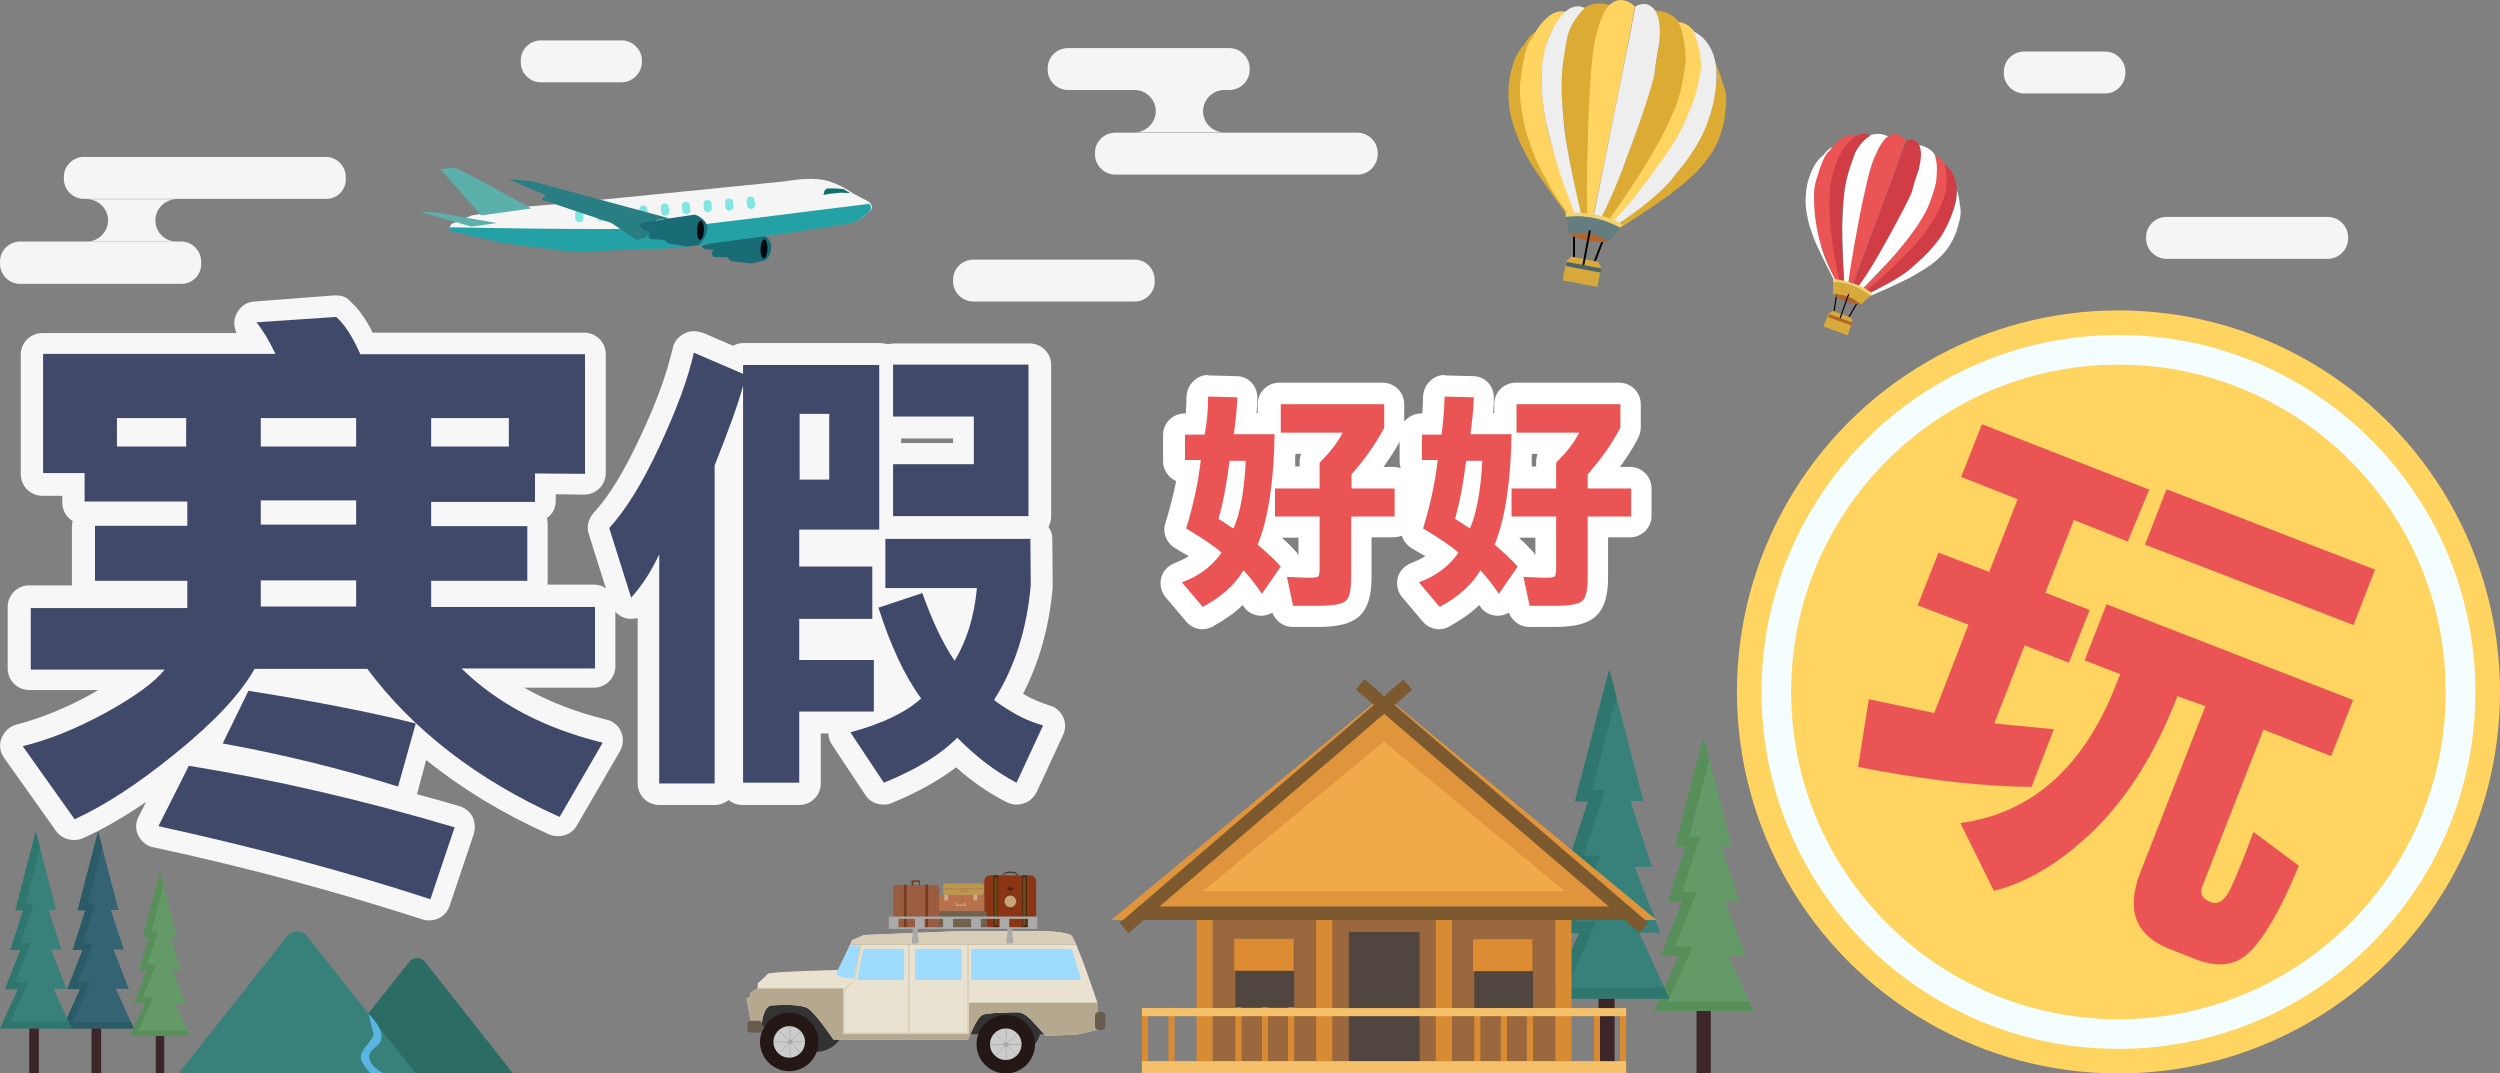 <?xml version="1.0" encoding="utf-8"?>
<!-- Generator: Adobe Illustrator 21.1.0, SVG Export Plug-In . SVG Version: 6.00 Build 0)  -->
<svg version="1.1" id="圖層_1" xmlns="http://www.w3.org/2000/svg" xmlns:xlink="http://www.w3.org/1999/xlink" x="0px" y="0px"
	 viewBox="0 0 650 279.1" style="enable-background:new 0 0 650 279.1;" xml:space="preserve">
<rect x="0" y="0" width="650" height="279.1" fill="#808080" stroke="none"/>
<style type="text/css">
	.st0{fill:#F5F5F5;}
	.st1{fill:#196B76;}
	.st2{fill:#7FE6E2;}
	.st3{fill:#24A1A5;}
	.st4{fill:#297E84;}
	.st5{fill:#116F6E;}
	.st6{fill:#5BB0AB;}
	.st7{fill:#02090F;}
	.st8{fill:#FFD460;}
	.st9{fill:#F5FEFF;}
	.st10{fill:#EA5455;}
	.st11{fill:#404969;}
	.st12{fill:#F7F7F7;}
	.st13{fill:#FFFFFF;}
	.st14{fill:#3D262A;}
	.st15{fill:#639A67;}
	.st16{fill:#578E5A;}
	.st17{fill:#38817A;}
	.st18{fill:#2F776E;}
	.st19{fill:#9B683D;}
	.st20{fill:#51453F;}
	.st21{fill:#F1AA4A;}
	.st22{fill:#E0943B;}
	.st23{fill:#7C592E;}
	.st24{fill:#DD8B32;}
	.st25{fill:#D88B32;}
	.st26{fill:#F4C16A;}
	.st27{fill:#346473;}
	.st28{fill:#2B5B66;}
	.st29{fill:#D13D44;}
	.st30{fill:#F3D370;}
	.st31{fill:#D7A83B;}
	.st32{fill:#B0662B;}
	.st33{fill:#DBAB33;}
	.st34{fill:#EEEEEE;}
	.st35{fill:#667D7F;}
	.st36{fill:#4D6569;}
	.st37{fill:#333333;}
	.st38{fill:#E9E2D0;}
	.st39{clip-path:url(#SVGID_1_);fill:#CCC0A8;}
	.st40{clip-path:url(#SVGID_2_);fill:#B5A88F;}
	.st41{clip-path:url(#SVGID_3_);fill:#D8CEB8;}
	.st42{fill:#685D4C;}
	.st43{fill:#9FDAFF;}
	.st44{fill:#D8CEB8;}
	.st45{fill:#402916;}
	.st46{fill:#8B3514;}
	.st47{fill:#6C4B19;}
	.st48{fill:#C9A476;}
	.st49{fill:#72614C;}
	.st50{fill:#BD9651;}
	.st51{fill:#A67F44;}
	.st52{fill:#B7724B;}
	.st53{fill:#C7AD8B;}
	.st54{fill:#753B1E;}
	.st55{fill:#9B5D42;}
	.st56{fill:#AAAAAA;}
	.st57{fill:#231815;}
	.st58{fill:#CCCCCC;}
	.st59{fill:#2B6D65;}
	.st60{fill:#59B4E2;}
</style>
<g>
	<path class="st0" d="M295,78.4h-41.9c-2.9,0-5.3-2.4-5.3-5.2v-0.5c0-2.9,2.4-5.2,5.3-5.2H295c2.9,0,5.2,2.4,5.2,5.2v0.5
		C300.3,76,297.9,78.4,295,78.4z"/>
	<path class="st0" d="M605.2,67.3h-41.9c-2.9,0-5.3-2.4-5.3-5.2v-0.5c0-2.9,2.4-5.2,5.3-5.2h41.9c2.9,0,5.3,2.4,5.3,5.2V62
		C610.5,64.9,608.1,67.3,605.2,67.3z"/>
	<path class="st0" d="M161.6,21.4h-21c-2.9,0-5.2-2.4-5.2-5.2v-0.5c0-2.9,2.4-5.2,5.2-5.2h21c2.9,0,5.3,2.4,5.3,5.2v0.5
		C166.8,19.1,164.4,21.4,161.6,21.4z"/>
	<path class="st0" d="M547.3,24.3h-21c-2.9,0-5.3-2.4-5.3-5.2v-0.5c0-2.9,2.4-5.2,5.3-5.2h21c2.9,0,5.3,2.4,5.3,5.2v0.5
		C552.5,22,550.2,24.3,547.3,24.3z"/>
	<path class="st0" d="M47.2,73.8H5.2c-2.9,0-5.2-2.4-5.2-5.2V68c0-2.9,2.4-5.2,5.2-5.2h41.9c2.9,0,5.2,2.4,5.2,5.2v0.5
		C52.4,71.4,50.1,73.8,47.2,73.8z"/>
	<path class="st0" d="M84.8,51.7H21.8c-2.9,0-5.2-2.4-5.2-5.2V46c0-2.9,2.4-5.2,5.2-5.2h62.9c2.9,0,5.2,2.4,5.2,5.2v0.5
		C90,49.4,87.7,51.7,84.8,51.7z"/>
	<path class="st0" d="M40.4,57.3c0-3,2.5-5.5,5.5-5.5H22.6c3,0,5.5,2.5,5.5,5.5c0,3-2.5,5.5-5.5,5.5h23.3
		C42.8,62.8,40.4,60.3,40.4,57.3z"/>
	<path class="st0" d="M319.6,23.4h-41.9c-2.9,0-5.3-2.4-5.3-5.2v-0.5c0-2.9,2.4-5.2,5.3-5.2h41.9c2.9,0,5.3,2.4,5.3,5.2v0.5
		C324.9,21.1,322.5,23.4,319.6,23.4z"/>
	<path class="st0" d="M352.9,45.4h-62.9c-2.9,0-5.3-2.4-5.3-5.2v-0.5c0-2.9,2.4-5.2,5.3-5.2h62.9c2.9,0,5.3,2.4,5.3,5.2v0.5
		C358.1,43.1,355.8,45.4,352.9,45.4z"/>
	<path class="st0" d="M312.8,28.9c0-3,2.5-5.5,5.5-5.5H295c3,0,5.5,2.5,5.5,5.5s-2.5,5.5-5.5,5.5h23.3
		C315.3,34.4,312.8,32,312.8,28.9z"/>
	<g>
		<path class="st1" d="M197.8,60.7c0,0,2.7,0.9,2.7,3.5c0.1,2.5-1.6,3.5-1.6,3.5l-3.6,0.8l-5.2-0.6l-1-1l-3.6-0.1c0,0-1-0.9,0.1-1.9
			c-1.8,0-2.8-0.1-3.1-0.8C181.8,63.5,197.8,60.7,197.8,60.7z"/>
		<path class="st0" d="M122.7,56c0,0,15.5-2.6,16.9-2.5c1.3,0,45.1-4.4,45.1-4.4l19.8-2c0,0,5.7-1.1,9.7-0.3s7.6,3.5,7.6,3.5
			l4.2,2.2c0,0,1.6,1.5-0.1,2.6c-1.7,1.2-1.8,2.2-4.7,2.8c-3,0.7-16,2.5-16,2.5l-29.2,3.9l-21.8,0.8c0,0,0.2,0.4-4,0.2
			c-4.2-0.2-19.2-2.3-19.2-2.3l-13.7-3.1c0,0-0.8-0.6,0.1-1.7C117.4,58.3,122.7,56,122.7,56z"/>
		<g>
			<path class="st2" d="M195.3,54.3L195.3,54.3c-0.6,0-1.1-0.4-1.1-1l-0.1-1.1c0-0.6,0.4-1.1,1-1.1l0,0c0.6,0,1.1,0.4,1.1,1l0.1,1.1
				C196.3,53.8,195.9,54.3,195.3,54.3z"/>
			<path class="st2" d="M189.7,54.8L189.7,54.8c-0.6,0-1.1-0.4-1.1-1l-0.1-1.1c0-0.6,0.4-1.1,1-1.1l0,0c0.6,0,1.1,0.4,1.1,1l0.1,1.1
				C190.7,54.2,190.3,54.7,189.7,54.8z"/>
			<path class="st2" d="M184.1,55.2L184.1,55.2c-0.6,0-1.1-0.4-1.1-1l-0.1-1.1c0-0.6,0.4-1.1,1-1.1l0,0c0.6,0,1.1,0.4,1.1,1l0.1,1.1
				C185.1,54.7,184.7,55.1,184.1,55.2z"/>
			<path class="st2" d="M178.5,55.7L178.5,55.7c-0.6,0-1.1-0.4-1.1-1l-0.1-1.1c0-0.6,0.4-1.1,1-1.1l0,0c0.6,0,1.1,0.4,1.1,1l0.1,1.1
				C179.6,55.1,179.1,55.6,178.5,55.7z"/>
			<path class="st2" d="M173,56.1L173,56.1c-0.6,0-1.1-0.4-1.1-1l-0.1-1.1c0-0.6,0.4-1.1,1-1.1l0,0c0.6,0,1.1,0.4,1.1,1L174,55
				C174.1,55.6,173.5,56,173,56.1z"/>
			<path class="st2" d="M167.4,56.6L167.4,56.6c-0.6,0-1.1-0.4-1.1-1l-0.1-1.1c0-0.6,0.4-1.1,1-1.1l0,0c0.6,0,1.1,0.4,1.1,1l0.1,1.1
				C168.5,56,168,56.5,167.4,56.6z"/>
			<path class="st2" d="M161.8,57L161.8,57c-0.6,0-1.1-0.4-1.1-1l-0.1-1.1c0-0.6,0.4-1.1,1-1.1l0,0c0.6,0,1.1,0.4,1.1,1l0.1,1.1
				C162.9,56.4,162.5,56.9,161.8,57z"/>
			<path class="st2" d="M156.3,57.5L156.3,57.5c-0.6,0-1.1-0.4-1.1-1l-0.1-1.1c0-0.6,0.4-1.1,1-1.1l0,0c0.6,0,1.1,0.4,1.1,1l0.1,1.1
				C157.3,56.8,156.9,57.4,156.3,57.5z"/>
			<path class="st2" d="M150.7,57.8L150.7,57.8c-0.6,0-1.1-0.4-1.1-1l-0.1-1.1c0-0.6,0.4-1.1,1-1.1l0,0c0.6,0,1.1,0.4,1.1,1l0.1,1.1
				C151.7,57.3,151.3,57.8,150.7,57.8z"/>
		</g>
		<path class="st3" d="M175.5,59.1c-9.3,0.9-46.9,0.2-58.6,0c-0.1,0.7,0.2,1,0.2,1l13.7,3.1c0,0,14.9,2.1,19.2,2.3
			c4.2,0.2,4-0.2,4-0.2l21.8-0.8l29.2-3.9c0,0,13-1.9,16-2.5c2.9-0.7,3-1.6,4.7-2.8c1.2-0.9,0.7-1.9,0.3-2.3
			C211.8,54.7,183.7,58.4,175.5,59.1z"/>
		<path class="st4" d="M174.1,56.8l-35.5-9.6l-6.6-0.7l9.8,4.2l-1,1.2l18.2,6.1l6.5,4.4l2.6-0.7l2.6-4.5L174.1,56.8z"/>
		<polygon class="st5" points="214.4,49.5 215,49 216,49 217.6,49 219.4,49.2 221,50.2 218.5,50.1 215.6,50.4 214.1,50.7 		"/>
		<polygon class="st6" points="129.2,58 113,55.2 109.3,55.1 122.5,58.9 		"/>
		<path class="st1" d="M180.7,55.8c0,0,2.8,0.9,3.2,3.2c0.1,2.5-2.2,4.7-2.2,4.7l-3.2,0.4l-4.9-0.9l-0.9-0.8l-3.7-0.3
			c0,0-1-0.9,0.1-1.9c-1.8,0-2.5-1.1-2.9-1.8C165.6,57.9,180.7,55.8,180.7,55.8z"/>
		
			<ellipse transform="matrix(3.974975e-02 -0.999 0.999 3.974975e-02 126.099 260.536)" class="st7" cx="198.6" cy="64.7" rx="2.5" ry="0.9"/>
		
			<ellipse transform="matrix(3.974975e-02 -0.999 0.999 3.974975e-02 115.138 239.402)" class="st7" cx="182.1" cy="59.8" rx="2.5" ry="0.9"/>
		<path class="st6" d="M114.5,44l10.6,12l13-1.8c0,0-19-10.7-20.1-10.6C116.9,43.7,114.5,44,114.5,44z"/>
	</g>
	<g>
		<g>
			<circle class="st8" cx="550.8" cy="179.9" r="99.2"/>
		</g>
		<circle class="st9" cx="550.8" cy="179.9" r="92.8"/>
		<g>
			<circle class="st8" cx="550.8" cy="179.9" r="85.1"/>
		</g>
		<g>
			<path class="st10" d="M553.2,140.8l-14-5.6l-7.4,18.9l11.5,4.5l-5.4,13.7l-11.5-4.5l-7.9,20.3l15.5,1.5l-5.8,15
				c-12.3-0.1-27.5-1.7-45.1-5.2l2.8-17.6l17,3.6l8.9-23l-13.2-5l5.4-13.7l13.2,5l7.4-18.9l-14.7-5.8l5.4-13.7l43.5,17L553.2,140.8z
				 M566.1,181c-0.1,0.4-0.4,1-0.6,1.6c-5.6,14-12.6,25-21.3,33.5c-8.7,8.3-17.2,13.4-25.8,15.5l-8.7-17.6
				c18.5-2.5,32.3-14.6,40.7-36.6c0.4-1,0.6-1.6,0.9-2.1l-9.3-3.6l5.7-14.6l64.1,24.9l-5.7,14.6l-17.6-6.9l-16,41
				c-0.6,1.6,0.1,2.9,2.1,3.8c2.1,0.9,3.9-0.4,5.4-3.6c1.5-3.1,3.5-8.2,5.9-14.6l11.8,8.8c-4.6,11.1-8.8,18.4-12.5,22.1
				c-3.6,3.8-8.3,4.5-14.1,2.3l-7.1-2.8c-8.8-3.5-11.3-10.1-7.5-19.9l16.9-43.2L566.1,181z M617.5,148.1l-5.6,14.4l-54.2-20.9
				l5.6-14.4L617.5,148.1z"/>
		</g>
	</g>
	<g>
		<g>
			<path class="st11" d="M112,236.4c-0.3,0-0.6,0-0.9-0.1c-22.3-7.3-46-13.6-70.5-18.9c-0.9-0.2-1.6-0.8-1.9-1.6
				c-0.3-0.8-0.3-1.7,0-2.5l7.3-14.5c-9.5,7.6-18,13.1-25.5,16.3c-0.3,0.1-0.8,0.2-1.1,0.2c-0.9,0-1.8-0.4-2.2-1.1l-13.5-19
				c-0.6-0.8-0.7-1.8-0.3-2.6s1.1-1.6,2-1.8c6.4-1.6,13.4-4.4,20.8-8.5c3.8-2.1,7-4.1,9.5-5.9H8.1c-1.6,0-2.8-1.2-2.8-2.8v-16
				c0-1.6,1.2-2.8,2.8-2.8h37.9v-1.2H24.7c-1.6,0-2.8-1.2-2.8-2.8v-14.3c0-1.6,1.2-2.8,2.8-2.8h21.2v-0.7H22.2
				c-1.6,0-2.8-1.2-2.8-2.8v-4.6h-8c-1.6,0-2.8-1.2-2.8-2.8V92c0-1.6,1.2-2.8,2.8-2.8h55.5c-0.8-1.3-1.7-2.6-2.5-3.6
				c-0.7-0.8-0.8-1.9-0.4-2.9c0.4-1,1.3-1.6,2.3-1.7l20.9-1.6c0.1,0,0.1,0,0.2,0c0.7,0,1.3,0.2,1.8,0.7c2.2,1.9,4.2,4.8,6.3,9h56.6
				c1.6,0,2.8,1.2,2.8,2.8V123c0,0.8-0.3,1.5-0.8,2c-0.6,0.6-1.2,0.8-2,0.8l-10.2-0.1v4.5c0,1.6-1.2,2.8-2.8,2.8h-24.2v0.7h22.2
				c1.6,0,2.8,1.2,2.8,2.8v14.3c0,1.6-1.2,2.8-2.8,2.8h-22.2v1.2h39.8c1.6,0,2.8,1.2,2.8,2.8v16c0,1.6-1.2,2.8-2.8,2.8h-27.3
				c8.2,6.4,18.2,10.9,29.9,13.7c0.9,0.2,1.6,0.8,1.9,1.6c0.3,0.8,0.3,1.8-0.1,2.5l-11.2,19.3c-0.6,0.9-1.5,1.3-2.5,1.3
				c-0.3,0-0.8-0.1-1.1-0.2c-13.4-6-25-13.4-34.7-21.9l-3.5,12.3c-0.2,0.7-0.7,1.3-1.3,1.7c-0.4,0.2-0.9,0.3-1.3,0.3
				c-0.3,0-0.6,0-0.8-0.1c-14.7-4.6-30-8.4-45.2-11.1c-0.9-0.1-1.6-0.7-2-1.5c-0.4-0.8-0.4-1.7,0-2.5l1-2.1
				c-2.2,2.1-4.6,4.2-7.3,6.5c0.1,0,0.2,0,0.2,0c22.2,3.6,45.6,9,69.5,16c0.8,0.2,1.3,0.7,1.7,1.3c0.3,0.7,0.4,1.5,0.2,2.1
				l-6.3,18.7C114.2,235.7,113.1,236.4,112,236.4z M67.4,177.1c12,1.9,22.8,3.9,32.4,6c-2-2.2-3.8-4.5-5.6-6.7H67.8
				C67.7,176.7,67.5,176.9,67.4,177.1z M89.8,154.9v-1.2H70.6v1.2H89.8z M89.8,133.7v-0.6H70.6v0.7h19.2V133.7z M129.6,113.3v-1.8
				h-14.7v1.8H129.6z M89.8,113.3v-1.8H70.6v1.8H89.8z M45.6,113.3v-1.8H33.2v1.8H45.6z"/>
			<path class="st12" d="M87.4,82.4c2.1,1.8,4.2,5,6.3,9.7h58.4v31.1l-13-0.1v7.4h-27v6.3h25V151h-25v6.8h42.6v16h-34.7
				c9.5,9.3,21.7,15.6,36.7,19.3l-11.2,19.3c-21.6-9.7-38.2-22.7-50-38.5H66.2c-3.8,6.7-10.7,14-20.6,22c-9.8,8-18.7,13.7-26.2,17.1
				L5.9,194c6.7-1.6,13.9-4.5,21.6-8.7c7.6-4.2,12.7-7.9,15.3-11.2H8v-16h40.7V151h-24v-14.3h24v-6.3H22V123H11.2V92h60.4
				c-1.5-3.2-3.1-5.9-4.9-8.2L87.4,82.4 M112.1,116.1h20.2v-7.4h-20.2V116.1 M67.8,116.1h24.8v-7.4H67.8V116.1 M30.4,116.1h18v-7.4
				h-18V116.1 M67.8,136.4h24.8v-6.3H67.8V136.4 M67.8,157.7h24.8v-6.8H67.8V157.7 M64.6,179.6c17,2.7,31.5,5.5,43.5,8.5l-4.6,16.4
				c-15-4.7-30.2-8.4-45.6-11.2L64.6,179.6 M49.1,199.1c22.2,3.6,45.2,8.9,69.1,16l-6.3,18.7c-22.6-7.4-46.1-13.6-70.7-19
				L49.1,199.1 M87.4,76.8c-0.1,0-0.3,0-0.4,0l-20.9,1.6c-2.1,0.1-3.9,1.5-4.7,3.4c-0.7,1.6-0.6,3.2,0.1,4.8H11
				c-3.1,0-5.6,2.5-5.6,5.6v31.1c0,3.1,2.5,5.6,5.6,5.6h5.2v1.8c0,2,1.1,3.8,2.7,4.8c-0.1,0.4-0.2,0.9-0.2,1.5V151
				c0,0.4,0,0.9,0.1,1.2H7.6c-3.1,0-5.6,2.5-5.6,5.6v16c0,3.1,2.5,5.6,5.6,5.6h18c-0.4,0.2-0.8,0.4-1.2,0.7c-7.1,4-14,6.7-20.1,8.3
				c-1.8,0.4-3.2,1.8-3.9,3.5c-0.7,1.8-0.4,3.7,0.7,5.2l13.5,19c1.1,1.5,2.8,2.3,4.6,2.3c0.8,0,1.5-0.1,2.2-0.4
				c5-2.2,10.6-5.4,16.6-9.5l-2,3.9c-0.8,1.6-0.8,3.4,0,4.9s2.1,2.7,3.9,3c24.3,5.2,47.9,11.6,70.1,18.8c0.6,0.2,1.1,0.2,1.7,0.2
				c2.3,0,4.5-1.5,5.2-3.8l6.3-18.7c0.4-1.5,0.3-3-0.3-4.4c-0.7-1.3-1.9-2.3-3.4-2.8c-3.7-1.1-7.4-2.1-11.1-3.1
				c0.1-0.2,0.1-0.4,0.2-0.7l2.2-8.2c9.3,7.5,20,14,32.1,19.4c0.8,0.3,1.6,0.4,2.3,0.4c1.9,0,3.8-1,4.8-2.8l11.2-19.3
				c0.9-1.6,1-3.4,0.3-5c-0.7-1.7-2.1-2.8-3.8-3.2c-7.9-1.9-15.1-4.7-21.4-8.3h18.1c3.1,0,5.6-2.5,5.6-5.6v-15.6
				c0-3.1-2.5-5.6-5.6-5.6h-12.1c0.1-0.4,0.1-0.8,0.1-1.2v-14.4c0-0.6-0.1-1.1-0.2-1.7c1.5-1,2.3-2.7,2.3-4.6v-1.6l7.3,0.1
				c0,0,0,0,0.1,0c1.5,0,2.9-0.6,3.9-1.6c1.1-1,1.7-2.5,1.7-4V92.1c0-3.1-2.5-5.6-5.6-5.6h-55c-1.9-3.8-3.9-6.5-6.1-8.4
				C90.1,77.2,88.7,76.8,87.4,76.8L87.4,76.8z"/>
		</g>
		<g>
			<path class="st11" d="M193.3,206.4c-1.6,0-2.8-1.2-2.8-2.8v-86.7c-0.6,1.5-1.1,3-1.8,4.6v82.1c0,1.6-1.2,2.8-2.8,2.8h-14.4
				c-1.6,0-2.8-1.2-2.8-2.8v-49.5c-0.8,1-1.6,2-2.3,2.9c-0.6,0.7-1.3,1-2.1,1c-0.2,0-0.3,0-0.6,0c-1-0.2-1.8-0.9-2.1-1.9l-5.7-18.1
				c-0.3-1-0.1-2,0.7-2.8c4-4.4,8.3-11.2,12.5-20.3c4.4-9.3,7.3-17.2,8.7-23.8c0.2-0.8,0.7-1.5,1.5-1.9c0.4-0.2,0.8-0.3,1.2-0.3
				c0.3,0,0.8,0.1,1.1,0.2l9.5,4c0.6-0.7,1.3-1.1,2.2-1.1h35.4c0.8,0,1.5,0.3,1.9,0.8c0.4-0.4,1.1-0.7,1.8-0.7h35.2
				c1.6,0,2.8,1.2,2.8,2.8v39.3c0,1.6-1.2,2.8-2.8,2.8h-35.2c-0.3,0-0.7,0-0.9-0.1v0.4h36.4c1.6,0,2.8,1.2,2.8,2.8l0.1,12.1
				c0,0.1,0,0.2,0,0.2c-0.9,10.8-3.8,20.6-8.6,28.8c0.4,0.3,1.1,0.7,1.9,1.1c2.7,1.6,5.2,2.8,7.9,3.5c0.8,0.2,1.5,0.8,1.8,1.6
				c0.3,0.8,0.3,1.6,0,2.3l-7,14.9c-0.3,0.7-0.9,1.2-1.7,1.5c-0.3,0.1-0.6,0.1-0.9,0.1c-0.4,0-0.9-0.1-1.3-0.3
				c-5.1-2.7-9.8-6.1-14.2-10.3c-4.6,4-10.6,7.5-18,10.4c-0.3,0.1-0.7,0.2-1,0.2c-0.9,0-1.8-0.4-2.3-1.2l-8.7-13.1
				c-0.4-0.8-0.6-1.7-0.3-2.6c0.2-0.7,0.8-1.3,1.6-1.6h-9.4v15.7c0,1.6-1.2,2.8-2.8,2.8h-14.4V206.4z M227.3,168.7
				c1.6,0,2.8,1.2,2.8,2.8v12.7c2.2-1,4.1-2.1,5.7-3.2c-3.1-4.8-6-10.7-8.4-17.4c-0.2,0-0.3,0.1-0.6,0.1h-16.2v5.1h16.6V168.7z
				 M243.5,155.7c1.5,3.9,3,7.4,4.6,10.3c1.3-3.1,2.2-6.6,2.9-10.3H243.5z M226.9,144.4c0.2,0,0.4,0,0.7,0.1v-4.1h-16.9v4
				L226.9,144.4L226.9,144.4z M212.8,121.9v-11.5h-2.1v11.5H212.8z M231.5,118.1c0.3-0.1,0.6-0.1,0.9-0.1h18.2v-6.8h-18.2
				c-0.3,0-0.7,0-0.9-0.1V118.1z"/>
			<path class="st12" d="M180.4,91.7l12.8,5.5v-2.3h35.4v42.8h-20.8v9.6h19v13.6h-19v10.7h19.4V185h-19.4v18.5h-14.6V100.3
				c-1.3,4.8-3.8,11.7-7.4,20.7v82.7h-14.4v-59.6c-1.8,3.9-4.1,7.7-7.3,11.3l-5.7-18.1c4.2-4.6,8.6-11.6,13-21.1
				C175.9,106.5,178.9,98.5,180.4,91.7 M207.9,124.7h7.7v-17.1h-7.7V124.7 M267.4,94.9v39.3h-35.2v-13.5h21v-12.4h-21V94.8h35.2
				 M267.9,140l0.1,12.1c-1,11.4-4.1,21.3-9.5,29.8c0,0.2,1.3,1.2,4.1,2.9c2.9,1.8,5.7,3,8.6,3.8l-6.9,14.9
				c-5.7-3-10.7-6.9-15.4-11.7c-4.6,4.6-10.9,8.4-19.1,11.7l-8.7-13.1c8.6-2.3,14.7-5.4,18.4-8.8c-4.4-6-8-13.9-11.1-23.6l11.4-3.8
				c2.6,7.3,5.4,13.2,8.4,17.6c3.1-5.1,5.1-11.4,5.8-18.9h-23.8v-12.8h37.6 M180.4,86.1c-0.9,0-1.8,0.2-2.6,0.7
				c-1.5,0.8-2.6,2.1-2.9,3.8c-1.5,6.4-4.2,14.1-8.5,23.1c-4.1,8.9-8.2,15.5-12.1,19.7c-1.3,1.5-1.9,3.6-1.2,5.5l5.7,18.1
				c0.6,1.9,2.2,3.4,4.2,3.8c0.3,0.1,0.8,0.1,1.1,0.1c0.6,0,1.1-0.1,1.7-0.2v43c0,3.1,2.5,5.6,5.6,5.6h14.4c1.5,0,2.7-0.6,3.7-1.3
				c1,0.9,2.2,1.3,3.7,1.3h14.6c3.1,0,5.6-2.5,5.6-5.6v-13h2c0,1,0.3,2,0.9,2.9l8.7,13.1c1,1.6,2.8,2.5,4.7,2.5
				c0.7,0,1.5-0.1,2.1-0.4c6.6-2.7,12.2-5.8,16.8-9.3c4,3.6,8.3,6.6,13,9c0.8,0.4,1.7,0.7,2.7,0.7c0.6,0,1.2-0.1,1.8-0.3
				c1.5-0.4,2.7-1.6,3.4-2.9l6.9-14.9c0.7-1.5,0.7-3.2,0-4.7c-0.7-1.5-2-2.6-3.6-3c-2.2-0.7-4.6-1.7-6.8-3
				c4.2-8.2,6.8-17.4,7.7-27.6c0-0.2,0-0.3,0-0.6l-0.1-12.1c0-1.2-0.3-2.2-1-3.1c0.4-0.8,0.7-1.7,0.7-2.7V94.9
				c0-3.1-2.5-5.6-5.6-5.6h-35.2c-0.6,0-1.1,0.1-1.7,0.2c-0.7-0.2-1.3-0.3-2-0.3h-35.4c-1,0-1.9,0.2-2.8,0.7l-7.9-3.4
				C181.9,86.3,181.1,86.1,180.4,86.1L180.4,86.1z M234.3,114h13.5v1.2h-13.5V114L234.3,114z"/>
		</g>
	</g>
	<g>
		<g>
			<path class="st10" d="M312.8,160.8c-0.8,0-1.6-0.3-2.1-1l-5.4-6.4c-0.6-0.7-0.8-1.7-0.6-2.5c0.2-0.8,0.9-1.6,1.7-1.9
				c3.1-1.1,5.6-2.7,7.4-4.7c-1.6-1.1-3.9-2.6-6.7-4.4c-1.1-0.7-1.7-2-1.2-3.2c1.6-5,2.7-9.8,3.2-14.2h-1c-1.6,0-2.8-1.2-2.8-2.8
				V113c0-1.6,1.2-2.8,2.8-2.8h2.8c0.3-2.2,0.4-4.6,0.6-7.1c0-0.8,0.3-1.5,0.9-2c0.6-0.4,1.2-0.8,1.9-0.8l7.7,0.2
				c1.6,0,2.8,1.3,2.7,2.9c-0.1,2.1-0.2,4.4-0.6,6.8h6.3v-5.1c0-1.6,1.2-2.8,2.8-2.8H360c1.6,0,2.8,1.2,2.8,2.8v6.1
				c0,0.4-0.1,0.9-0.3,1.3c-2.1,4-4.9,7.9-8,11.6h8.4c1.6,0,2.8,1.2,2.8,2.8v7.3c0,1.6-1.2,2.8-2.8,2.8h-8.5v12.8
				c0,4.5-0.8,7.1-2.6,8.5c-1.5,1.2-4.1,1.9-8.6,1.9h-6.7c-1.3,0-2.5-0.9-2.7-2.2l-1-4.9l-2,3c-0.6,0.8-1.3,1.2-2.3,1.2l0,0
				c-0.9,0-1.8-0.4-2.3-1.2c-0.8-1.1-1.5-2.1-2.2-3.1c-2.3,2.8-5.6,5.4-9.5,7.5C313.7,160.7,313.2,160.8,312.8,160.8z M340.5,147.5
				V137h-8.8c-0.1,0-0.1,0-0.2,0c-0.3,1.3-0.8,2.7-1.1,3.9c1.9,1.6,3.5,3.2,4.8,4.7c0.4,0.4,0.7,1.1,0.7,1.7l3.8,0.2H340.5z
				 M340.5,124.2v-3.9c0-0.8,0.3-1.5,0.8-2c1-1,1.9-2,2.8-3h-9.9c-0.1,3.1-0.3,6.1-0.6,8.9H340.5z"/>
			<path class="st13" d="M314.1,103.1l7.6,0.2c-0.1,2.9-0.4,6-0.9,9.6h10.6c-0.2,12.5-1.7,22.1-4.4,28.7c2.3,2,4.4,3.9,6,5.7
				l-4.9,7.1c-1.6-2.3-3.1-4.4-4.8-6.1c-2.2,3.7-5.7,6.9-10.6,9.5l-5.4-6.4c4.7-1.7,8-4.4,10.3-7.7c-1.6-1.5-4.7-3.6-9.2-6.3
				c2-6.5,3.2-12.4,3.8-17.8h-4.1V113h5.1C313.8,110,314.1,106.7,314.1,103.1 M323.9,119.8h-4.2c-0.7,5.6-1.6,10.6-2.9,15.1l1.9,1.2
				c0.8,0.6,1.5,1,2,1.3C322.5,133.4,323.5,127.6,323.9,119.8 M359.9,105.1v6.1c-2.2,4.2-5.1,8.3-8.5,12.1v3.7h11.2v7.3h-11.3v15.6
				c0,3.5-0.4,5.6-1.5,6.4c-1,0.8-3.2,1.2-6.9,1.2h-6.7l-1.6-7.5l4.9,0.2c0.4,0,0.8,0,1.1,0c1.2,0,2-0.1,2.2-0.4
				c0.2-0.3,0.3-1,0.3-2.1v-13.4h-11.6V127h11.6v-6.7c2.6-2.6,4.6-5.1,6-7.8H333v-7.4H359.9 M314.1,97.5c-1.5,0-2.8,0.6-3.8,1.6
				c-1.1,1-1.7,2.5-1.8,3.9c0,1.6-0.1,3-0.2,4.5H308c-3.1,0-5.6,2.5-5.6,5.6v6.9c0,2.3,1.5,4.2,3.4,5.1c-0.7,3.5-1.6,7.1-2.8,10.9
				c-0.8,2.5,0.2,5.1,2.5,6.5c1.3,0.8,2.6,1.6,3.6,2.1c-1.1,0.7-2.2,1.2-3.7,1.8c-1.7,0.7-3,2-3.5,3.8c-0.4,1.8,0,3.7,1.1,5l5.4,6.4
				c1.1,1.3,2.7,2,4.2,2c0.9,0,1.8-0.2,2.7-0.7c3-1.7,5.7-3.5,7.8-5.6c0.1,0.1,0.1,0.2,0.2,0.3c1,1.6,2.8,2.5,4.6,2.5l0,0
				c1,0,2-0.3,2.9-0.8c0.8,2.1,2.9,3.7,5.2,3.7h6.7c5.1,0,8.3-0.8,10.4-2.5c3.1-2.6,3.5-7,3.5-10.6v-10.2h5.7c3.1,0,5.6-2.5,5.6-5.6
				V127c0-3.1-2.5-5.6-5.6-5.6h-2.6c1.8-2.5,3.4-4.9,4.7-7.5c0.4-0.8,0.7-1.8,0.7-2.7v-6.1c0-3.1-2.5-5.6-5.6-5.6h-26.9
				c-3.1,0-5.6,2.5-5.6,5.6v2.3h-0.3c0.1-1.3,0.2-2.7,0.2-3.9c0.1-3.1-2.3-5.7-5.4-5.7l-7.6-0.2C314.2,97.5,314.2,97.5,314.1,97.5
				L314.1,97.5z M336.8,118h1.5c-0.3,0.7-0.4,1.5-0.4,2.2v1.1h-1.1C336.7,120.3,336.7,119.1,336.8,118L336.8,118z M333.5,139.8h4.1
				v4.6c-0.1-0.2-0.3-0.4-0.4-0.7c-1.1-1.2-2.3-2.5-3.7-3.7C333.5,139.9,333.5,139.8,333.5,139.8L333.5,139.8z"/>
		</g>
		<g>
			<path class="st10" d="M374.3,160.8c-0.8,0-1.6-0.3-2.1-1l-5.4-6.4c-0.6-0.7-0.8-1.7-0.6-2.5s0.9-1.6,1.7-1.9
				c3.1-1.1,5.6-2.7,7.4-4.7c-1.6-1.1-3.9-2.6-6.7-4.4c-1.1-0.7-1.7-2-1.2-3.2c1.6-5,2.7-9.8,3.2-14.2h-1c-1.6,0-2.8-1.2-2.8-2.8
				V113c0-1.6,1.2-2.8,2.8-2.8h2.8c0.3-2.2,0.4-4.6,0.6-7.1c0-0.8,0.3-1.5,0.9-2c0.6-0.4,1.2-0.8,1.9-0.8l7.7,0.2
				c1.6,0,2.8,1.3,2.7,2.9c-0.1,2.1-0.2,4.4-0.6,6.8h6.3v-5.1c0-1.6,1.2-2.8,2.8-2.8h26.9c1.6,0,2.8,1.2,2.8,2.8v6.1
				c0,0.4-0.1,0.9-0.3,1.3c-2.1,4-4.9,7.9-8,11.6h8.4c1.6,0,2.8,1.2,2.8,2.8v7.3c0,1.6-1.2,2.8-2.8,2.8h-8.5v12.8
				c0,4.5-0.8,7.1-2.6,8.5c-1.5,1.2-4.1,1.9-8.6,1.9H398c-1.3,0-2.5-0.9-2.7-2.2l-1-4.9l-2,3c-0.6,0.8-1.3,1.2-2.3,1.2l0,0
				c-0.9,0-1.8-0.4-2.3-1.2c-0.8-1.1-1.5-2.1-2.2-3.1c-2.3,2.8-5.6,5.4-9.5,7.5C375.2,160.7,374.7,160.8,374.3,160.8z M402,147.5
				V137h-8.8c-0.1,0-0.1,0-0.2,0c-0.3,1.3-0.7,2.7-1.1,3.9c1.9,1.6,3.5,3.2,4.8,4.7c0.4,0.4,0.7,1.1,0.7,1.7l3.8,0.2H402z
				 M402,124.2v-3.9c0-0.8,0.3-1.5,0.8-2c1-1,1.9-2,2.8-3h-9.9c-0.1,3.1-0.3,6.1-0.6,8.9H402z"/>
			<path class="st13" d="M375.6,103.1l7.6,0.2c-0.1,2.9-0.4,6-0.9,9.6H393c-0.2,12.5-1.7,22.1-4.4,28.7c2.3,2,4.4,3.9,6,5.7
				l-4.9,7.1c-1.6-2.3-3.1-4.4-4.8-6.1c-2.2,3.7-5.7,6.9-10.6,9.5l-5.4-6.4c4.7-1.7,8-4.4,10.3-7.7c-1.6-1.5-4.7-3.6-9.2-6.3
				c2-6.5,3.2-12.4,3.8-17.8h-4.1V113h5.1C375.2,110,375.5,106.7,375.6,103.1 M385.4,119.8h-4.2c-0.7,5.6-1.6,10.6-2.9,15.1l1.9,1.2
				c0.8,0.6,1.5,1,2,1.3C383.9,133.4,385,127.6,385.4,119.8 M421.3,105.1v6.1c-2.2,4.2-5.1,8.3-8.5,12.1v3.7h11.3v7.3h-11.3v15.6
				c0,3.5-0.4,5.6-1.5,6.4c-1,0.8-3.2,1.2-6.9,1.2h-6.7l-1.6-7.5l4.9,0.2c0.4,0,0.8,0,1.1,0c1.2,0,2-0.1,2.2-0.4
				c0.2-0.3,0.3-1,0.3-2.1v-13.4h-11.6V127h11.6v-6.7c2.6-2.6,4.6-5.1,6-7.8h-16.3v-7.4H421.3 M375.6,97.5c-1.5,0-2.8,0.6-3.8,1.6
				c-1.1,1-1.7,2.5-1.8,3.9c0,1.6-0.1,3-0.2,4.5h-0.3c-3.1,0-5.6,2.5-5.6,5.6v6.9c0,2.3,1.5,4.2,3.4,5.1c-0.7,3.5-1.6,7.1-2.8,10.9
				c-0.8,2.5,0.2,5.1,2.5,6.5c1.3,0.8,2.6,1.6,3.6,2.1c-1.1,0.7-2.2,1.2-3.7,1.8c-1.7,0.7-3,2-3.5,3.8c-0.4,1.8,0,3.7,1.1,5l5.4,6.4
				c1.1,1.3,2.7,2,4.2,2c0.9,0,1.8-0.2,2.7-0.7c3-1.7,5.7-3.5,7.8-5.6c0.1,0.1,0.1,0.2,0.2,0.3c1,1.6,2.8,2.5,4.6,2.5l0,0
				c1,0,2-0.3,2.9-0.8c0.8,2.1,2.9,3.7,5.2,3.7h6.7c5.1,0,8.3-0.8,10.4-2.5c3.1-2.6,3.5-7,3.5-10.6v-10.2h5.7c3.1,0,5.6-2.5,5.6-5.6
				V127c0-3.1-2.5-5.6-5.6-5.6h-2.6c1.8-2.5,3.4-4.9,4.7-7.5c0.4-0.8,0.7-1.8,0.7-2.7v-6.1c0-3.1-2.5-5.6-5.6-5.6h-26.9
				c-3.1,0-5.6,2.5-5.6,5.6v2.3h-0.3c0.1-1.3,0.2-2.7,0.2-3.9c0.1-3.1-2.3-5.7-5.4-5.7l-7.6-0.2C375.8,97.5,375.8,97.5,375.6,97.5
				L375.6,97.5z M398.3,118h1.5c-0.3,0.7-0.4,1.5-0.4,2.2v1.1h-1.1C398.2,120.3,398.2,119.1,398.3,118L398.3,118z M395.1,139.8h4.1
				v4.6c-0.1-0.2-0.3-0.4-0.4-0.7c-1.1-1.2-2.3-2.5-3.7-3.7C395.1,139.9,395.1,139.8,395.1,139.8L395.1,139.8z"/>
		</g>
	</g>
	<g>
		<rect x="441.1" y="262.8" class="st14" width="3.7" height="16.3"/>
		<polygon class="st15" points="442.9,191.6 435.5,220.1 450.3,220.1 		"/>
		<polygon class="st15" points="442.9,205.8 433.7,234.3 452.2,234.3 		"/>
		<polygon class="st15" points="442.9,220.1 431.8,248.6 454,248.6 		"/>
		<polygon class="st15" points="442.9,234.3 430,262.8 455.9,262.8 		"/>
		<polygon class="st16" points="433.7,260.4 440.1,246.1 435.5,246.1 441.1,231.9 437.4,231.9 442,217.6 439.2,217.6 444.4,197.5 
			442.9,191.6 435.5,220.1 438.3,220.1 433.7,234.3 437.4,234.3 431.8,248.6 436.4,248.6 430,262.8 455.9,262.8 454.7,260.4 		"/>
	</g>
	<g>
		<polygon class="st17" points="418.4,174.1 427.3,208.3 409.5,208.3 		"/>
		<polygon class="st17" points="418.4,191.2 429.5,225.4 407.3,225.4 		"/>
		<polygon class="st17" points="418.4,208.3 431.7,242.5 405.1,242.5 		"/>
		<polygon class="st17" points="418.4,225.4 434,259.6 402.9,259.6 		"/>
		<polygon class="st18" points="407.3,256.7 415.1,239.6 409.5,239.6 416.2,222.5 411.8,222.5 417.3,205.4 414,205.4 420.3,181.2 
			418.4,174.1 409.5,208.4 412.9,208.4 407.3,225.5 411.8,225.5 405.1,242.6 410.6,242.6 402.9,259.7 434,259.7 432.6,256.7 		"/>
		<rect x="415.6" y="259.7" class="st14" width="4.2" height="19.4"/>
	</g>
	<g>
		<rect x="315.3" y="239.2" class="st19" width="89.2" height="36.7"/>
		<rect x="350.7" y="242.3" class="st20" width="18.4" height="33.6"/>
		<rect x="321.2" y="244.4" class="st20" width="15.3" height="17.6"/>
		<g>
			<polygon class="st21" points="359.8,180.7 289,239.2 430.6,239.2 			"/>
			<path class="st22" d="M359.8,180.7L289,239.2h141.6L359.8,180.7z M359.8,192.8l47,38.9h-94L359.8,192.8z"/>
			<rect x="295.8" y="235.7" class="st23" width="128.1" height="3.5"/>
			<g>
				
					<rect x="342" y="207.8" transform="matrix(0.759 0.651 -0.651 0.759 230.46 -203.767)" class="st23" width="97.2" height="3.5"/>
				
					<rect x="280.5" y="207.8" transform="matrix(-0.759 0.651 -0.651 -0.759 715.325 154.465)" class="st23" width="97.2" height="3.5"/>
			</g>
		</g>
		<rect x="320.9" y="244.1" class="st24" width="15.5" height="8.3"/>
		<rect x="383.3" y="244.5" class="st20" width="15.3" height="17.6"/>
		<rect x="383" y="244.2" class="st24" width="15.5" height="8.3"/>
		<rect x="311.1" y="239.2" class="st25" width="4.2" height="36.7"/>
		<rect x="342.2" y="239.2" class="st25" width="4.2" height="36.7"/>
		<rect x="373.3" y="239.2" class="st25" width="4.2" height="36.7"/>
		<rect x="404.4" y="239.2" class="st25" width="4.2" height="36.7"/>
		<rect x="397" y="262.1" class="st25" width="1.6" height="16.8"/>
		<rect x="383.3" y="262.1" class="st25" width="1.6" height="16.8"/>
		<rect x="390.2" y="262.1" class="st25" width="1.6" height="16.8"/>
		<rect x="421.2" y="262.1" class="st25" width="1.6" height="16.8"/>
		<rect x="414.4" y="262.1" class="st25" width="1.6" height="16.8"/>
		<rect x="303.8" y="262" class="st25" width="1.6" height="16.8"/>
		<rect x="296.9" y="262" class="st25" width="1.6" height="16.8"/>
		<rect x="334.9" y="261.9" class="st25" width="1.6" height="16.8"/>
		<rect x="321.2" y="261.9" class="st25" width="1.6" height="16.8"/>
		<rect x="328.1" y="261.9" class="st25" width="1.6" height="16.8"/>
		<rect x="296.9" y="275.9" class="st26" width="125.9" height="3.1"/>
		<rect x="296.9" y="262.1" class="st26" width="125.9" height="2.1"/>
	</g>
	<g>
		<rect x="40.5" y="269.3" class="st14" width="2.2" height="9.7"/>
		<polygon class="st15" points="41.6,226.6 37.1,243.7 46,243.7 		"/>
		<polygon class="st15" points="41.6,235.2 36,252.3 47.1,252.3 		"/>
		<polygon class="st15" points="41.6,243.7 34.9,260.8 48.2,260.8 		"/>
		<polygon class="st15" points="41.6,252.3 33.8,269.3 49.4,269.3 		"/>
		<polygon class="st16" points="36,267.9 39.9,259.3 37.1,259.3 40.5,250.8 38.3,250.8 41,242.2 39.4,242.2 42.5,230.2 41.6,226.6 
			37.1,243.7 38.8,243.7 36,252.3 38.3,252.3 34.9,260.8 37.7,260.8 33.8,269.3 49.4,269.3 48.7,267.9 		"/>
	</g>
	<g>
		<polygon class="st27" points="25.5,216.2 30.8,236.6 20.2,236.6 		"/>
		<polygon class="st27" points="25.5,226.4 32.2,246.9 18.9,246.9 		"/>
		<polygon class="st27" points="25.5,236.6 33.5,257.1 17.5,257.1 		"/>
		<polygon class="st27" points="25.5,246.9 34.8,267.4 16.2,267.4 		"/>
		<polygon class="st28" points="18.9,265.7 23.5,255.4 20.2,255.4 24.2,245.2 21.5,245.2 24.8,234.9 22.8,234.9 26.6,220.4 
			25.5,216.2 20.2,236.7 22.2,236.7 18.9,247 21.5,247 17.5,257.2 20.8,257.2 16.2,267.4 34.8,267.4 34,265.7 		"/>
		<rect x="23.8" y="267.4" class="st14" width="2.5" height="11.6"/>
	</g>
	<g>
		<polygon class="st17" points="9.3,216.2 14.6,236.6 4,236.6 		"/>
		<polygon class="st17" points="9.3,226.4 16,246.9 2.7,246.9 		"/>
		<polygon class="st17" points="9.3,236.6 17.3,257.1 1.3,257.1 		"/>
		<polygon class="st17" points="9.3,246.9 18.6,267.4 0,267.4 		"/>
		<polygon class="st18" points="2.7,265.7 7.3,255.4 4,255.4 8,245.2 5.3,245.2 8.7,234.9 6.7,234.9 10.4,220.4 9.3,216.2 4,236.7 
			6,236.7 2.7,247 5.3,247 1.3,257.2 4.7,257.2 0,267.4 18.6,267.4 17.8,265.7 		"/>
		<rect x="7.6" y="267.4" class="st14" width="2.5" height="11.6"/>
	</g>
	<g>
		<g>
			<path class="st13" d="M473.5,64c0,0-1.1-4.6-1.3-7.9c0,0-0.9-5.7-0.2-8.1c0,0,1.4-4.9,3.1-8c0.1,0,0.3,0,0.4,0
				c0,0,0.5-1.1,1.1-1.9c-1.2,0.7-1.5,0.9-2.5,2.2c-0.9,0.7-2.2,2-3.2,4.5c0,0-1.3,2.7-1.4,6.4c0,0-0.3,2.1,0.6,6c0,0,0.3,1.8,2,6
				c0,0,2,4.4,5,10.1l0.1,0.2l0.5-0.1C477.6,73.4,474.5,68,473.5,64z"/>
			<path class="st13" d="M483.3,58.2c0,0,1.3-6.7,2.6-11.7c0,0,1.1-3.4,1.8-5.6c0,0,0.1,0,0.1,0c0,0,0.9-3.5,3.2-5.4
				c0,0-3.2-1.8-5.8,0.4c0,0-1.5,1.2-3,4.1c0,0,0,0,0.1,0c-0.5,1.3-2.2,5.4-2.7,9.8c0,0-0.4,2.2-0.6,9.3c0,0,0.1,9.2,0.5,14.3
				c0,0,1,0.3,1.3,0.5C480.7,74,482.1,63.6,483.3,58.2z"/>
			<path class="st13" d="M503.5,47c0,0,0-0.1-0.1-0.1C503.5,47,503.6,47,503.5,47c0.7-3.2,0-5.4,0-5.4c-0.6-3.4-4.7-3.9-4.7-3.9
				c0.6,2.9,0,6.5,0,6.5l0,0c-0.7,1.9-1.8,5.5-1.8,5.5c-2.2,4.7-5.7,11.2-5.7,11.2c-2.5,4.9-8.5,13.8-8.5,13.8
				c0.4,0.1,1.3,0.6,1.3,0.6c3.6-3.7,10.1-10.6,10.1-10.6c4.3-5.6,5.7-7.5,5.7-7.5C502.9,52.8,503.5,47,503.5,47z"/>
			<path class="st13" d="M509.2,58.3c0.8-2.4,0.6-4.2,0.3-5.3c0-1.3-0.7-3.6-0.7-3.6c0,0.8-0.1,1.8-0.1,2.1c0,0,0,0,0,0
				c-0.5,3.5-3.3,8.3-3.3,8.3c-1,2.3-4.6,6.1-4.6,6.1c-2.2,2.4-6.1,5.1-6.1,5.1c-3.3,2.4-8.8,5.3-8.8,5.3l0.4,0.3l0.1,0.3
				c5.9-2.5,10.2-4.7,10.2-4.7c3.9-2.2,5.5-3.4,5.5-3.4c3.2-2.4,4.4-4.4,4.4-4.4C508.6,61.4,509.2,58.3,509.2,58.3z"/>
		</g>
		<g>
			<path class="st10" d="M476.8,63.9c0,0-1.1-5.7-1-9.9c0,0-0.1-4.7,0.5-7.7c0,0,1.4-4.7,2.4-6.5c0.7-1,2.2-3.2,4-4.5
				c0,0-2.9-1.8-7.1,4c-0.2,0.1-0.3,0.2-0.4,0.3c-0.9,1.1-1.8,3.2-2.8,6.7c0,0-1,2.3-0.7,6.9c0,0,0,3.4,1.1,8.1c0,0,0.4,1.9,2.1,6.5
				c0,0,0.5,1.5,2.5,5.3c0,0,0.9,0.1,1.1,0.2C478.5,73.5,477.3,68,476.8,63.9z"/>
			<path class="st10" d="M490.3,35.9c0,0-1.4,1.4-2.4,3.9c0,0,0,0,0,0s-1.3,1.8-2.9,9.4c0,0-1.3,5.5-2.3,11.4c0,0-1.1,5.6-2.2,13.2
				l1.1,0.4l7.1-18.9l4.9-13.4l0,0c0,0,1-2.8,1.9-5.4C495.6,36.5,493.3,33.3,490.3,35.9z"/>
			<path class="st10" d="M506.3,49.3C506.3,49.3,506.2,49.3,506.3,49.3c1.4-8-3.2-8.7-3.2-8.7c0.9,2.2,0.3,6.6,0.3,6.6c0,0,0,0,0,0
				c-0.3,2-1.9,6.1-1.9,6.1c-2,4.9-7,10.7-7,10.7c-4,5.1-10.3,11.2-10.3,11.2l0.9,0.5c6.6-5.3,11.1-9.8,11.1-9.8
				c4.8-4.9,6.8-8.4,6.8-8.4C505.6,53.3,506.3,49.3,506.3,49.3z"/>
		</g>
		<g>
			<path class="st29" d="M479,55c0,0,0.1-4.2,0.9-7.9c0,0,0.2-1.5,2.2-7c0.1-0.3,1.1-2.8,4.1-4.8c0,0-2.9-2.8-7.3,4.1
				c0,0-0.1,0-0.1,0.1c0,0-2.3,3.5-2.9,9c0,0-0.5,3.6-0.1,8.7c0,0,0.2,3.9,1.2,9.7c0,0,1,5.1,1.3,6.3l1.2,0.3
				C479.5,73.5,478.5,60.5,479,55z"/>
			<path class="st29" d="M498.9,43.9C498.9,43.9,498.9,43.9,498.9,43.9c0.3-1.3,1.5-5.9-1-7.3c0,0-0.9-0.6-2.3,0l-1.8,5c0,0,0,0,0,0
				l-12.1,32.6l1.3,0.5c0,0,2.9-3.7,6.7-10.7c0,0,5.1-8.9,7.5-14.3C497.1,49.6,497.6,47.7,498.9,43.9z"/>
			<path class="st29" d="M508.5,51.9C508.6,51.9,508.6,52,508.5,51.9c1.2-6.8-2.9-9.1-2.9-9.1c0.9,3.3,0.4,6.7,0.4,6.7c0,0,0,0,0,0
				c-0.3,1.2-1.7,5.5-4.1,8.8c0,0-1.7,3.4-7,8.4c0,0-5,5.4-10,8.9l0.9,0.7c0,0,8.7-3.9,12.1-7.5c0,0,5.8-4.7,8.1-9.7
				C506.1,59.1,508,55.2,508.5,51.9z"/>
		</g>
		<g>
			<path class="st30" d="M476.6,72.5c0,0,6.6,0.6,10.3,3.9l-0.8,0.5c0,0-4-3.6-9.5-3.5L476.6,72.5z"/>
			<path class="st31" d="M476.6,73.3c0,0,5.2,0,9.7,3.6l-2.5,2.3c0,0-3.7-2.8-7.2-2.6L476.6,73.3z"/>
			<rect x="479.6" y="80.5" transform="matrix(0.505 -0.863 0.863 0.505 168.828 455.73)" width="4.4" height="0.3"/>
			<rect x="475.1" y="78.8" transform="matrix(0.157 -0.988 0.988 0.157 324.273 537.827)" width="4.4" height="0.3"/>
			<polygon class="st31" points="481.3,82.6 476.4,80.8 475.4,81.5 474.1,84.9 480.4,87.2 481.6,83.7 			"/>
			<path class="st32" d="M476.7,76.6c0,0,3.9-0.5,7.2,2.6C483.9,79.2,479.3,78.9,476.7,76.6z"/>
			<rect x="475.8" y="79.8" transform="matrix(0.337 -0.942 0.942 0.337 242.618 504.388)" width="7.1" height="0.3"/>
			
				<rect x="475" y="82.7" transform="matrix(0.942 0.337 -0.337 0.942 55.976 -156.3)" class="st32" width="6.6" height="0.8"/>
		</g>
	</g>
	<g>
		<g>
			<path class="st33" d="M400.8,44.3c0,0-2.5-6.1-3.5-10.5c0,0-2.5-7.7-2.1-11.1c0,0,0.8-7,2.5-11.6c0.2-0.1,0.4-0.1,0.5-0.1
				c0,0,0.4-1.6,1.1-2.9c-1.4,1.3-1.9,1.5-3,3.5c-1.1,1.1-2.6,3.2-3.4,6.9c0,0-1.2,4-0.5,9c0,0,0.1,3,2.2,8.1c0,0,0.8,2.5,4,7.8
				c0,0,3.8,5.6,9.1,12.8l0.1,0.3l0.7-0.3C408.5,56.3,403.1,49.5,400.8,44.3z"/>
			<path class="st33" d="M413,34.2c0,0,0.3-9.5,1-16.7c0,0,0.7-4.9,1.2-8.1c0,0,0.1,0,0.1,0c0,0,0.5-5,3.2-8.1c0,0-4.7-1.7-7.9,1.9
				c0,0-1.8,2-3.2,6.3c0,0,0,0,0.1,0c-0.5,1.9-1.8,7.9-1.5,14c0,0-0.1,3.2,1.2,12.9c0,0,2.1,12.6,3.8,19.5c0,0,1.4,0.2,1.9,0.4
				C412.9,56.4,412.5,41.8,413,34.2z"/>
			<path class="st33" d="M438.3,14.4c0-0.1-0.1-0.1-0.1-0.2C438.3,14.3,438.4,14.4,438.3,14.4c0.3-4.6-1.2-7.4-1.2-7.4
				c-1.6-4.5-7.3-4.3-7.3-4.3c1.4,3.9,1.5,8.9,1.5,8.9l0,0c-0.5,2.8-1.2,7.9-1.2,7.9c-2,6.9-5.4,16.6-5.4,16.6
				c-2.3,7.2-8.6,20.8-8.6,20.8c0.6,0,1.9,0.6,1.9,0.6c4.1-5.8,11.6-16.8,11.6-16.8c4.7-8.6,6.2-11.6,6.2-11.6
				C438.8,22.4,438.3,14.4,438.3,14.4z"/>
			<path class="st33" d="M448.6,28.7c0.6-3.5,0-5.9-0.8-7.3c-0.3-1.8-1.7-4.7-1.7-4.7c0.1,1.1,0.3,2.4,0.3,2.9c0,0,0,0,0,0
				c0,4.9-2.7,12.1-2.7,12.1c-0.8,3.4-5,9.4-5,9.4c-2.5,3.8-7.3,8.3-7.3,8.3c-4,4-10.9,9.2-10.9,9.2l0.6,0.3l0.2,0.3
				c7.6-4.8,13-8.7,13-8.7c4.9-3.8,6.8-5.8,6.8-5.8c3.8-4,5.1-7,5.1-7C448.5,33,448.6,28.7,448.6,28.7z"/>
		</g>
		<g>
			<path class="st8" d="M405.3,43.4c0,0-2.8-7.6-3.6-13.3c0,0-1.1-6.5-1-10.6c0,0,0.9-6.7,1.8-9.4c0.7-1.6,2.4-4.9,4.6-7
				c0,0-4.4-1.9-8.9,7.1c-0.2,0.1-0.3,0.3-0.5,0.5c-0.9,1.7-1.7,4.8-2.3,9.8c0,0-0.8,3.4,0.5,9.7c0,0,0.7,4.7,3.3,10.9
				c0,0,1,2.6,4.4,8.5c0,0,1.1,2,4.6,6.7c0,0,1.2-0.1,1.6,0C409.8,56.3,406.9,49,405.3,43.4z"/>
			<path class="st8" d="M417.8,2c0,0-1.6,2.3-2.4,5.9c0,0,0,0,0,0c0,0-1.3,2.7-1.9,13.5c0,0-0.6,7.9-0.7,16.2c0,0-0.4,7.9-0.1,18.6
				l1.5,0.3l5.6-27.5l3.8-19.4c0,0,0,0,0,0s0.8-4.1,1.5-7.8C425.2,1.7,421.3-2.3,417.8,2z"/>
			<path class="st8" d="M442.6,17c0,0,0-0.1,0-0.1c0.2-11.2-6.3-11.2-6.3-11.2c1.7,2.8,1.9,8.9,1.9,8.9c0,0,0,0,0.1,0
				c0,2.8-1.3,8.8-1.3,8.8c-1.7,7.1-7.3,16.3-7.3,16.3c-4.4,7.8-11.6,17.6-11.6,17.6l1.4,0.4c7.9-8.7,13.1-15.9,13.1-15.9
				c5.5-7.8,7.5-13,7.5-13C442.6,22.5,442.6,17,442.6,17z"/>
		</g>
		<g>
			<path class="st34" d="M406.5,30.7c0,0-0.7-5.8-0.4-11c0,0-0.1-2.1,1.4-10.1c0.1-0.5,1-4.1,4.5-7.5c0,0-4.6-3.2-9.1,7.2
				c0,0-0.1,0.1-0.1,0.1c0,0-2.4,5.3-2,13.1c0,0,0.1,5.1,1.8,11.9c0,0,1.2,5.2,3.8,13.1c0,0,2.5,6.7,3.1,8.4l1.7,0.2
				C411.2,56.1,406.9,38.3,406.5,30.7z"/>
			<path class="st34" d="M431.4,11C431.4,11,431.4,11,431.4,11c0.2-1.8,0.8-8.5-3-9.8c0,0-1.4-0.6-3.2,0.5L423.8,9c0,0,0,0,0,0
				l-9.5,47.4l1.9,0.4c0,0,3.2-5.8,6.9-16.2c0,0,5.1-13.3,7.1-21.3C430.1,19.3,430.4,16.7,431.4,11z"/>
			<path class="st34" d="M446.3,20C446.4,20,446.4,20.1,446.3,20c0.2-9.6-6-11.8-6-11.8c1.9,4.3,2,9.1,2,9.1c0,0,0,0,0,0
				c-0.2,1.7-1.1,7.9-3.7,13c0,0-1.6,5.1-7.8,13.1c0,0-5.7,8.5-11.7,14.3l1.4,0.7c0,0,11.1-7.3,15-12.9c0,0,7-7.8,8.9-15.1
				C444.6,30.4,446.3,24.6,446.3,20z"/>
		</g>
		<g>
			<path class="st30" d="M407,55.3c0,0,9.2-0.6,15,3.1l-1,0.9c0,0-6.3-4.1-13.8-2.8L407,55.3z"/>
			<path class="st35" d="M407.2,56.4c0,0,7.2-1.1,14,2.8l-2.9,3.7c0,0-5.6-3-10.4-2L407.2,56.4z"/>
			<rect x="412.8" y="65.1" transform="matrix(0.363 -0.932 0.932 0.363 203.861 429.006)" width="6.1" height="0.5"/>
			<rect x="409" y="60.9" width="0.5" height="6.1"/>
			<polygon class="st31" points="415.6,68.1 408.6,66.7 407.2,67.9 406.3,72.9 415.3,74.6 416.3,69.6 			"/>
			<path class="st32" d="M408,60.9c0,0,5.3-1.5,10.4,2C418.4,62.9,412.1,63.4,408,60.9z"/>
			<rect x="407.5" y="64.6" transform="matrix(0.185 -0.983 0.983 0.185 272.403 458.182)" width="9.9" height="0.5"/>
			
				<rect x="407" y="68.9" transform="matrix(0.983 0.185 -0.185 0.983 19.954 -74.936)" class="st36" width="9.2" height="1.1"/>
		</g>
	</g>
	<g>
		<path class="st37" d="M212,258.4c-2.2,0-4.3,1-5.7,2.5H198v6h6.6c0.4,3.7,3.7,6.6,7.5,6.6c4.2,0,7.6-3.4,7.6-7.6
			C219.6,261.9,216.2,258.4,212,258.4z"/>
		<path class="st37" d="M271.3,261.6h-2.8c-1.3-1.5-3.4-2.4-5.5-2.4c-2.2,0-4.1,0.9-5.5,2.4h-7.7v7.3h6c0.9,3.1,3.8,5.5,7.3,5.5
			c3.4,0,6.4-2.3,7.3-5.5h1.1V261.6z"/>
		<g>
			<g>
				<path id="XMLID_10_" class="st38" d="M198.1,265.9c0,0,0.4-4.4,2.6-4.5c2.2-0.1,7.2-0.4,9.2,0.7c2,1,6.8,8.2,6.8,8.2h35
					c0,0,2.2-5.7,3.7-6.4c1.4-0.7,9.4-0.7,9.4-0.7s1.5-0.1,3.8,2.5s3.3,3.6,3.3,3.6l8.2-0.3l5.2-1.3v-7.1c0,0-5.5-16.5-6.8-17.4
					c-1.3-0.9-6.4-1.1-6.4-1.1h-22.7l-24.7,1l-3.1,1.3l-3.7,7.8c0,0-17.8,0.4-18.3,1s-2.6,2.5-2.6,2.5v1.2l-1.9,1.3v1l-1,0.4
					l0.7,3.7l0.4,2.2L198.1,265.9z"/>
			</g>
			<g>
				<defs>
					<path id="SVGID_7_" d="M198.1,265.9c0,0,0.4-4.4,2.6-4.5c2.2-0.1,7.2-0.4,9.2,0.7c2,1,6.8,8.2,6.8,8.2h35c0,0,2.2-5.7,3.7-6.4
						c1.4-0.7,9.4-0.7,9.4-0.7s1.5-0.1,3.8,2.5s3.3,3.6,3.3,3.6l8.2-0.3l5.2-1.3v-7.1c0,0-5.5-16.5-6.8-17.4
						c-1.3-0.9-6.4-1.1-6.4-1.1h-22.7l-24.7,1l-3.1,1.3l-3.7,7.8c0,0-17.8,0.4-18.3,1s-2.6,2.5-2.6,2.5v1.2l-1.9,1.3v1l-1,0.4
						l0.7,3.7l0.4,2.2L198.1,265.9z"/>
				</defs>
				<clipPath id="SVGID_1_">
					<use xlink:href="#SVGID_7_"  style="overflow:visible;"/>
				</clipPath>
				<rect x="220.9" y="245.3" class="st39" width="58.9" height="0.4"/>
			</g>
			<g>
				<defs>
					<path id="SVGID_9_" d="M198.1,265.9c0,0,0.4-4.4,2.6-4.5c2.2-0.1,7.2-0.4,9.2,0.7c2,1,6.8,8.2,6.8,8.2h35c0,0,2.2-5.7,3.7-6.4
						c1.4-0.7,9.4-0.7,9.4-0.7s1.5-0.1,3.8,2.5s3.3,3.6,3.3,3.6l8.2-0.3l5.2-1.3v-7.1c0,0-5.5-16.5-6.8-17.4
						c-1.3-0.9-6.4-1.1-6.4-1.1h-22.7l-24.7,1l-3.1,1.3l-3.7,7.8c0,0-17.8,0.4-18.3,1s-2.6,2.5-2.6,2.5v1.2l-1.9,1.3v1l-1,0.4
						l0.7,3.7l0.4,2.2L198.1,265.9z"/>
				</defs>
				<clipPath id="SVGID_2_">
					<use xlink:href="#SVGID_9_"  style="overflow:visible;"/>
				</clipPath>
				<polygon class="st40" points="251.9,260.7 251.9,268.8 219.2,268.8 219.2,257 194.1,257 194.1,270.3 219.2,270.3 251.9,270.3 
					285.3,270.3 285.3,260.7 				"/>
			</g>
			<g>
				<defs>
					<path id="SVGID_11_" d="M198.1,265.9c0,0,0.4-4.4,2.6-4.5c2.2-0.1,7.2-0.4,9.2,0.7c2,1,6.8,8.2,6.8,8.2h35c0,0,2.2-5.7,3.7-6.4
						c1.4-0.7,9.4-0.7,9.4-0.7s1.5-0.1,3.8,2.5s3.3,3.6,3.3,3.6l8.2-0.3l5.2-1.3v-7.1c0,0-5.5-16.5-6.8-17.4
						c-1.3-0.9-6.4-1.1-6.4-1.1h-22.7l-24.7,1l-3.1,1.3l-3.7,7.8c0,0-17.8,0.4-18.3,1s-2.6,2.5-2.6,2.5v1.2l-1.9,1.3v1l-1,0.4
						l0.7,3.7l0.4,2.2L198.1,265.9z"/>
				</defs>
				<clipPath id="SVGID_3_">
					<use xlink:href="#SVGID_11_"  style="overflow:visible;"/>
				</clipPath>
				<rect x="221.1" y="242.2" class="st41" width="58.6" height="3.1"/>
			</g>
		</g>
		<path class="st42" d="M197.3,268.5h-2.1c-0.5,0-0.9-0.4-0.9-0.9v-1.3c0-0.5,0.4-0.9,0.9-0.9h2.1c0.5,0,0.9,0.4,0.9,0.9v1.3
			C198.2,268.2,197.8,268.5,197.3,268.5z"/>
		<path class="st43" d="M249.5,254.8h-11.1c-0.3,0-0.5-0.2-0.5-0.5v-7.1c0-0.3,0.2-0.5,0.5-0.5h11.1c0.3,0,0.5,0.2,0.5,0.5v7.1
			C250,254.6,249.8,254.8,249.5,254.8z"/>
		<path class="st43" d="M234.5,254.8h-11.1c-0.3,0-0.5-0.2-0.5-0.5l1.5-7.1c0-0.3,0.2-0.5,0.5-0.5h9.7c0.3,0,0.5,0.2,0.5,0.5v7.1
			C235.1,254.6,234.8,254.8,234.5,254.8z"/>
		<path class="st43" d="M280.5,254.8H253c-0.3,0-0.5-0.2-0.5-0.5v-7.1c0-0.3,0.2-0.5,0.5-0.5h25.3c0.3,0,0.5,0.2,0.5,0.5l2.2,7.1
			C281.1,254.6,280.8,254.8,280.5,254.8z"/>
		<path class="st43" d="M221.6,254.4c-1.1,0.1-3.2-0.5-3.7-0.7c-0.4-0.2-0.5-0.2-0.5-0.5l3.6-7.4h2.7l-1.6,8.2
			C222.1,254.2,221.6,254.4,221.6,254.4z"/>
		<path class="st42" d="M286.4,267.8h-0.7c-0.5,0-1-0.4-1-1v-2.7c0-0.5,0.4-1,1-1h0.7c0.5,0,1,0.4,1,1v2.7
			C287.4,267.3,286.9,267.8,286.4,267.8z"/>
		<g>
			<rect x="236.1" y="245.7" class="st44" width="0.4" height="23.1"/>
			<rect x="251.5" y="245.7" class="st44" width="0.4" height="23.1"/>
			<rect x="219.2" y="268.5" class="st44" width="32.7" height="0.4"/>
			<polygon class="st44" points="222.3,254.8 224,245.8 223.6,245.7 222,254.8 219.2,257.3 219.2,268.8 219.6,268.8 219.6,257.5 			
				"/>
		</g>
		<g>
			<g>
				<path class="st45" d="M262.7,226.9c0.9,0,1.7,0.3,1.7,0.7s-0.7,0.7-1.7,0.7c-1,0-1.7-0.3-1.7-0.7S261.7,226.9,262.7,226.9
					 M262.7,226.6c-1,0-1.9,0.4-1.9,1s0.8,1,1.9,1c1,0,1.9-0.4,1.9-1S263.7,226.6,262.7,226.6L262.7,226.6z"/>
			</g>
			<path class="st46" d="M267.9,241.1h-10.5c-0.8,0-1.5-0.7-1.5-1.5v-10.5c0-0.8,0.7-1.5,1.5-1.5h10.5c0.8,0,1.5,0.7,1.5,1.5v10.5
				C269.4,240.4,268.7,241.1,267.9,241.1z"/>
			<g>
				<rect x="258.3" y="227.6" class="st45" width="1.2" height="13.5"/>
				<rect x="258.6" y="228.1" class="st47" width="0.7" height="12.5"/>
			</g>
			<g>
				<rect x="265.8" y="227.6" class="st45" width="1.2" height="13.5"/>
				<rect x="266" y="228.1" class="st47" width="0.7" height="12.5"/>
			</g>
			<path class="st45" d="M263,231.5h-0.7c-0.2,0-0.4-0.2-0.4-0.4l0,0c0-0.2,0.2-0.4,0.4-0.4h0.7c0.2,0,0.4,0.2,0.4,0.4l0,0
				C263.5,231.3,263.3,231.5,263,231.5z"/>
			<g>
				<circle class="st48" cx="262.7" cy="234.3" r="1.6"/>
				<path class="st45" d="M262.7,232.8c0.8,0,1.5,0.7,1.5,1.5s-0.7,1.5-1.5,1.5c-0.8,0-1.5-0.7-1.5-1.5S261.8,232.8,262.7,232.8
					 M262.7,232.6c-0.9,0-1.6,0.7-1.6,1.6c0,0.9,0.7,1.6,1.6,1.6c0.9,0,1.6-0.7,1.6-1.6C264.3,233.4,263.6,232.6,262.7,232.6
					L262.7,232.6z"/>
			</g>
		</g>
		<path class="st49" d="M255.9,241.1h-12.6c-0.4,0-0.7-0.3-0.7-0.7v-2.8c0-0.4,0.3-0.7,0.7-0.7h12.6c0.4,0,0.7,0.3,0.7,0.7v2.8
			C256.6,240.7,256.3,241.1,255.9,241.1z"/>
		<g>
			<path class="st50" d="M255.1,232.7h-9.2c-0.4,0-0.7-0.3-0.7-0.7v-1.6c0-0.4,0.3-0.7,0.7-0.7h9.2c0.4,0,0.7,0.3,0.7,0.7v1.6
				C255.9,232.3,255.5,232.7,255.1,232.7z"/>
			<rect x="245.2" y="231" class="st51" width="10.7" height="0.2"/>
			<g>
				<path class="st51" d="M251.2,231.2v0.4h-1.5v-0.4H251.2 M251.4,231.1h-0.2h-1.5h-0.2v0.2v0.4v0.2h0.2h1.5h0.2v-0.2v-0.4V231.1
					L251.4,231.1z"/>
			</g>
		</g>
		<g>
			<rect x="243.7" y="232.7" class="st52" width="12.2" height="4.1"/>
			<g>
				<rect x="253.1" y="232.7" class="st53" width="1" height="1.4"/>
				<rect x="245.5" y="232.7" class="st53" width="1" height="1.4"/>
			</g>
			<polygon class="st53" points="250.8,234.7 250.8,235.2 248.8,235.2 248.8,234.7 248.5,234.7 248.5,235.5 251.1,235.5 
				251.1,234.7 			"/>
		</g>
		<g>
			<g>
				<path class="st54" d="M238.9,229.3v1.5h-1.4v-1.5H238.9 M239.2,228.9h-0.4h-1.4h-0.4v0.4v1.5v0.4h0.4h1.4h0.4v-0.4v-1.5V228.9
					L239.2,228.9z"/>
			</g>
			<path class="st55" d="M243.3,241.1h-10.2c-0.5,0-0.9-0.4-0.9-0.9V231c0-0.5,0.4-0.9,0.9-0.9h10.2c0.5,0,0.9,0.4,0.9,0.9v9.1
				C244.2,240.6,243.8,241.1,243.3,241.1z"/>
			<rect x="235" y="230" class="st54" width="0.7" height="11.1"/>
			<rect x="240.6" y="230" class="st54" width="0.7" height="11.1"/>
		</g>
		<path class="st56" d="M231.1,238.2v0.4v0.1v2.2v0.6h2.5h3.7v2.2h-0.2v1.6h0.2h1.3h0.2v-1.6h-0.2v-2.2h1.7h4.8h2.5h4.7h2.5h4.9h2.2
			v2.2h-0.2v1.6h0.2h1.3h0.2v-1.6h-0.2v-2.2h4h2.5V241v-2.2v-0.1v-0.4H231.1z M233.6,241.1v-2.2h4.3v2.2H233.6z M245.2,241.1h-4.8
			v-2.2h4.8V241.1z M252.5,241.1h-4.7v-2.2h4.7V241.1z M259.9,241.1H255v-2.2h4.9V241.1z M267.3,241.1h-4.9v-2.2h4.9V241.1z"/>
		<g>
			<g>
				<circle class="st57" cx="205.2" cy="270.9" r="7.6"/>
				<circle class="st58" cx="205.2" cy="270.9" r="4.1"/>
			</g>
			<path class="st56" d="M209.3,271v-0.2H206c0-0.1-0.1-0.2-0.1-0.3l2.4-2.4l-0.1-0.1l-2.4,2.4c-0.1-0.1-0.2-0.1-0.3-0.1v-3.4h-0.2
				v3.4c-0.1,0-0.2,0.1-0.3,0.1l-2.4-2.4l-0.1,0.1l2.4,2.4c-0.1,0.1-0.1,0.2-0.1,0.3h-3.4v0.2h3.4c0,0.1,0.1,0.2,0.1,0.3l-2.4,2.4
				l0.1,0.1l2.4-2.4c0.1,0.1,0.2,0.1,0.3,0.1v3.4h0.2v-3.4c0.1,0,0.2-0.1,0.3-0.1l2.4,2.4l0.1-0.1l-2.4-2.4c0.1-0.1,0.1-0.2,0.1-0.3
				H209.3z"/>
		</g>
		<g>
			<g>
				<circle class="st57" cx="261.5" cy="271.5" r="7.6"/>
				<circle class="st58" cx="261.5" cy="271.5" r="4.1"/>
			</g>
			<path class="st56" d="M265.6,271.7v-0.2h-3.4c0-0.1-0.1-0.2-0.1-0.3l2.4-2.4l-0.1-0.1l-2.4,2.4c-0.1-0.1-0.2-0.1-0.3-0.1v-3.4
				h-0.2v3.4c-0.1,0-0.2,0.1-0.3,0.1l-2.4-2.4l-0.1,0.1l2.4,2.4c-0.1,0.1-0.1,0.2-0.1,0.3h-3.4v0.2h3.4c0,0.1,0.1,0.2,0.1,0.3
				l-2.4,2.4l0.1,0.1l2.4-2.4c0.1,0.1,0.2,0.1,0.3,0.1v3.4h0.2v-3.4c0.1,0,0.2-0.1,0.3-0.1l2.4,2.4l0.1-0.1l-2.4-2.4
				c0.1-0.1,0.1-0.2,0.1-0.3L265.6,271.7L265.6,271.7z"/>
		</g>
	</g>
	<path id="XMLID_4_" class="st59" d="M110.6,250.2c-1.2-1.5-3.1-1.5-4.3,0l-22.9,28.9h50L110.6,250.2z"/>
	<path id="XMLID_3_" class="st17" d="M79.9,243.5c-1.4-1.8-3.8-1.8-5.3,0l-28.2,35.6h61.7L79.9,243.5z"/>
	<path class="st60" d="M95.8,263.6c0,0,3.4,3.1,3.4,5.9c0,2.8-3.2,2.8-3.2,5.3s3.8,4.3,3.8,4.3h-3.4c0,0-2.7-2.6-2.6-4.4
		c0-1.7,3.4-4.5,3.3-5.9C96.8,267.7,95.8,263.6,95.8,263.6z"/>
</g>
</svg>
